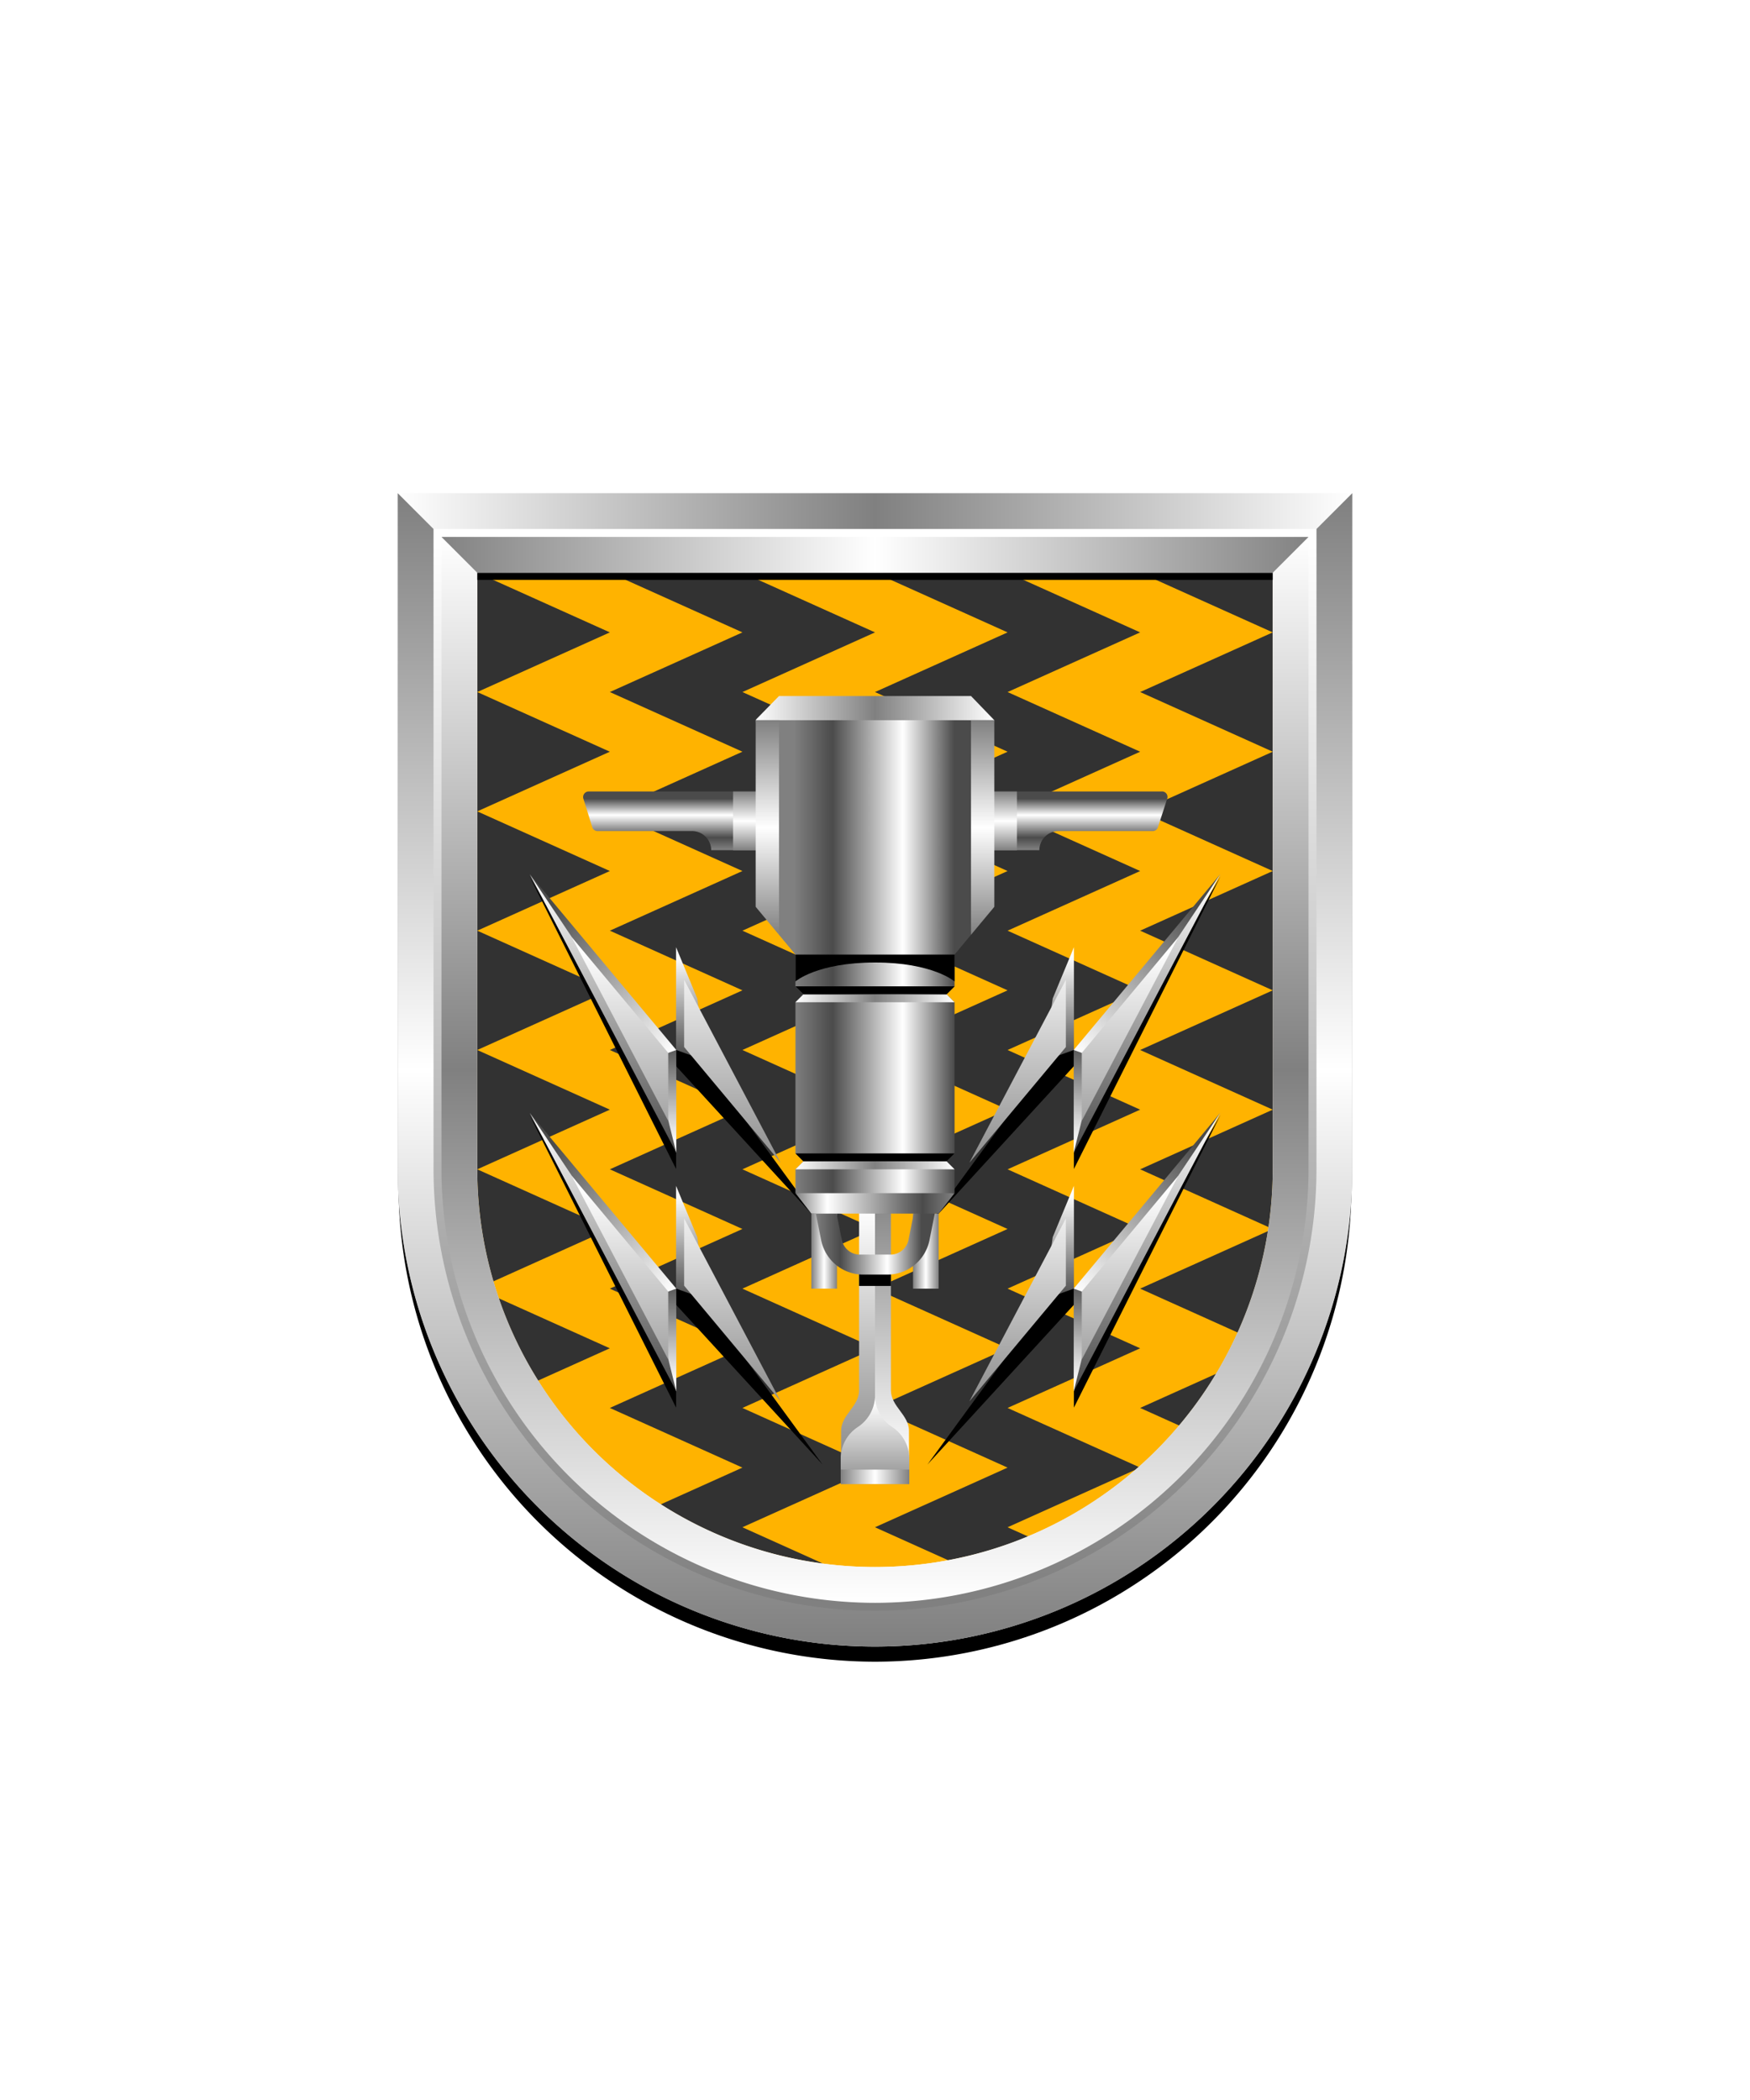 <svg xmlns="http://www.w3.org/2000/svg" xmlns:xlink="http://www.w3.org/1999/xlink" viewBox="0 0 220 264"><path d="M60 72v75a50 50 0 0 0 50 50 50 50 0 0 0 50-50V72Z" fill="#ffb300"/><path d="m143.333 162 16.063-7.228a49.613 49.613 0 0 1-3.8 12.745L143.333 162ZM62.7 163.217a49.73 49.73 0 0 0 4.941 10.343l9.022-4.06-13.963-6.283ZM60 147c0 4.769.682 9.513 2.026 14.088l14.641-6.588L60 147Zm88.235 32.206a50.138 50.138 0 0 0 4.658-6.508l-9.56 4.3 4.902 2.208ZM160 72h-16.667L160 79.5 143.333 87 160 94.5l-16.667 7.5L160 109.5l-16.667 7.5L160 124.5l-16.667 7.5L160 139.5l-16.667 7.5 16.136 7.261c.352-2.404.529-4.831.531-7.261V72Zm-33.333 0H110l16.667 7.5L110 87l16.667 7.5L110 102l16.667 7.5L110 117l16.667 7.5L110 132l16.667 7.5L110 147l16.666 7.5L110 162l16.667 7.5L110 177l16.667 7.5L110 192l9.2 4.141a49.59 49.59 0 0 0 10.04-2.983L126.667 192l16.086-7.239c.132-.115.266-.228.4-.344L126.667 177l16.666-7.5-16.666-7.5 16.666-7.5-16.666-7.5 16.666-7.5-16.666-7.5 16.666-7.5-16.666-7.5 16.666-7.5-16.666-7.5 16.666-7.5-16.666-7.5 16.666-7.5-16.666-7.5Zm-23.2 124.562L93.334 192 110 184.5 93.334 177 110 169.5 93.334 162 110 154.5 93.334 147 110 139.5 93.334 132 110 124.5 93.334 117 110 109.5 93.334 102 110 94.5 93.334 87 110 79.5 93.334 72H76.667l16.667 7.5L76.667 87l16.667 7.5-16.667 7.5 16.667 7.5-16.667 7.5 16.667 7.5-16.667 7.5 16.667 7.5-16.667 7.5 16.667 7.5-16.667 7.5 16.667 7.5-16.667 7.5 16.667 7.5-10.264 4.618a49.664 49.664 0 0 0 20.401 7.444h-.004ZM60 87v15l16.667-7.5L60 87Zm0-15v15l16.667-7.5L60 72Zm0 60v15l16.667-7.5L60 132Zm0-30v15l16.667-7.5L60 102Zm0 15v15l16.667-7.5L60 117Z" fill="#323232"/><defs><linearGradient gradientTransform="matrix(1, 0, 0, -1, 0, 16419.02)" gradientUnits="userSpaceOnUse" id="h26-a" x1="16.56" x2="16.56" y1="16385.2" y2="16398.14"><stop offset="0" stop-color="#fff"/><stop offset="1" stop-color="#4b4b4b"/></linearGradient><linearGradient id="h26-b" x1="17.98" x2="2.17" xlink:href="#h26-a" y1="16396.59" y2="16414.46"/><linearGradient id="h26-c" x1="9.21" x2="9.21" xlink:href="#h26-a" y1="16418.41" y2="16384.18"/><linearGradient gradientTransform="matrix(1, 0, 0, -1, 0, 16428.2)" gradientUnits="userSpaceOnUse" id="h26-d" x1="18.44" x2="18.44" y1="16418.92" y2="16388.8"><stop offset="0" stop-color="#fff"/><stop offset="1" stop-color="gray"/></linearGradient><filter id="h26-e" name="shadow"><feDropShadow dx="0" dy="2" stdDeviation="0"/></filter><linearGradient gradientTransform="matrix(1, 0, 0, -1, 0, 264)" gradientUnits="userSpaceOnUse" id="h26-f" x1="95" x2="125" y1="169.25" y2="169.25"><stop offset="0" stop-color="#fff"/><stop offset="0.5" stop-color="gray"/><stop offset="1" stop-color="#fff"/></linearGradient><linearGradient gradientTransform="matrix(1, 0, 0, -1, 0, 264)" id="h26-g" x1="107.84" x2="107.84" xlink:href="#h26-d" y1="112.2" y2="77.15"/><linearGradient gradientTransform="matrix(1, 0, 0, -1, 0, 264)" id="h26-h" x1="112.15" x2="112.15" xlink:href="#h26-d" y1="80.05" y2="114.85"/><linearGradient gradientTransform="matrix(1, 0, 0, -1, 0, 264)" id="h26-i" x1="110" x2="110" xlink:href="#h26-d" y1="87.8" y2="76.23"/><linearGradient gradientTransform="matrix(1, 0, 0, -1, 0, 264)" gradientUnits="userSpaceOnUse" id="h26-j" x1="105.69" x2="114.31" y1="78.34" y2="78.34"><stop offset="0" stop-color="gray"/><stop offset="0.5" stop-color="#fff"/><stop offset="1" stop-color="gray"/></linearGradient><linearGradient id="h26-k" x1="102" x2="105.22" xlink:href="#h26-j" y1="106.72" y2="106.72"/><linearGradient id="h26-l" x1="114.78" x2="118" xlink:href="#h26-j" y1="106.72" y2="106.72"/><linearGradient gradientTransform="matrix(1, 0, 0, -1, 0, 264)" gradientUnits="userSpaceOnUse" id="h26-m" x1="102.41" x2="115.84" y1="108.25" y2="108.25"><stop offset="0" stop-color="gray"/><stop offset="0.24" stop-color="#4b4b4b"/><stop offset="0.68" stop-color="#fff"/><stop offset="1" stop-color="#4b4b4b"/></linearGradient><linearGradient gradientTransform="matrix(1, 0, 0, 1, 0, 0)" id="h26-n" x1="110" x2="110" xlink:href="#h26-m" y1="106.84" y2="100.41"/><linearGradient id="h26-o" x1="110" x2="110" xlink:href="#h26-j" y1="164.5" y2="157.1"/><linearGradient gradientTransform="matrix(1, 0, 0, -1, 0, 264)" gradientUnits="userSpaceOnUse" id="h26-p" x1="120" x2="100" y1="113.37" y2="113.37"><stop offset="0" stop-color="gray"/><stop offset="0.2" stop-color="#4b4b4b"/><stop offset="0.8" stop-color="#fff"/><stop offset="1" stop-color="gray"/></linearGradient><linearGradient gradientTransform="matrix(1, 0, 0, 1, 0, 0)" id="h26-q" x1="99.82" x2="119.95" xlink:href="#h26-m" y1="120.27" y2="120.27"/><linearGradient id="h26-r" x1="96.46" x2="96.46" xlink:href="#h26-j" y1="173.46" y2="146.48"/><linearGradient id="h26-s" x1="123.53" x2="123.53" xlink:href="#h26-j" y1="173.46" y2="146.48"/><linearGradient id="h26-t" x1="100" x2="120" xlink:href="#h26-f" y1="138.5" y2="138.5"/><linearGradient id="h26-u" x1="100" x2="120" xlink:href="#h26-f" y1="117.5" y2="117.5"/><symbol id="h26-w" viewBox="0 0 18.41 35.02"><path d="M15.75,28.55,18.42,35V22.09L14.7,20.74Z" fill="url(#h26-a)"/><path d="M16.44,22.8,6.63,11.18,0,0,18.42,22.09Z" fill="url(#h26-b)"/><path d="M16.86,28.72,6.55,9.79,0,0,18.42,35Z" fill="url(#h26-c)"/></symbol><symbol id="h26-v" viewBox="0 0 36.84 44.2"><path d="M18.43,24.12,36.84,44.2l-17-23.26-1.44,1.15Zm0,12.93V35L17.8,31,0,.25Z"/><use height="35.02" transform="translate(0.03)" width="18.42" xlink:href="#h26-w"/><use height="35.02" transform="translate(36.85 44.17) rotate(180)" width="18.42" xlink:href="#h26-w"/><path d="M19.44,21.72V13.26l12.13,23ZM5.31,7.9,17.44,22.45V31Z" fill="url(#h26-d)"/></symbol></defs><use height="44.2" transform="translate(66.56 109.91)" width="36.85" xlink:href="#h26-v"/><use height="44.2" transform="translate(66.56 139.91)" width="36.85" xlink:href="#h26-v"/><use height="44.2" transform="matrix(-1, 0, 0, 1, 153.44, 109.91)" width="36.85" xlink:href="#h26-v"/><use height="44.2" transform="matrix(-1, 0, 0, 1, 153.44, 139.91)" width="36.85" xlink:href="#h26-v"/><g filter="url(#h26-e)"><path d="M122.07,87.5H97.93l-2.93,3L110,102l15-11.46Z" fill="url(#h26-f)"/><path d="M110,183.21v-33h-2v24.55c0,2.09-2.26,3.06-2.26,5.14v3.33Z" fill="url(#h26-g)"/><path d="M110,183.21v-33h2v24.55c0,2.08,2.27,3.07,2.27,5.14v3.33Z" fill="url(#h26-h)"/><path d="M112,159.66H108v2H112Z"/><path d="M112.15,179.39a4.75,4.75,0,0,1-2.15-3.73,4.8,4.8,0,0,1-2.15,3.73,4.74,4.74,0,0,0-2.16,3.82v3.36h8.62v-3.36A4.77,4.77,0,0,0,112.15,179.39Z" fill="url(#h26-i)"/><path d="M114.31,184.75h-8.62v1.82h8.62Z" fill="url(#h26-j)"/><path d="M105.22,152.57H102V162h3.22Z" fill="url(#h26-k)"/><path d="M114.78,162H118v-9.43h-3.22Z" fill="url(#h26-l)"/><path d="M115.12,151.28l-.92,4.64a2.32,2.32,0,0,1-2.16,1.8H108a2.32,2.32,0,0,1-2.16-1.8l-.92-4.64h-2.61l.94,4.72a5.39,5.39,0,0,0,5.06,4.23h3.46a5.39,5.39,0,0,0,5.06-4.23l.94-4.72Z" fill="url(#h26-m)"/><path d="M146,99.5H74a.7.7,0,0,0-.66.91L74.46,104a.69.69,0,0,0,.66.48H87a2.41,2.41,0,0,1,2.41,2.4h41.25a2.41,2.41,0,0,1,2.41-2.4h11.84a.69.69,0,0,0,.66-.48l1.17-3.61A.69.69,0,0,0,146,99.5Z" fill="url(#h26-n)"/><path d="M92.16,106.9h35.68V99.5H92.16Z" fill="url(#h26-o)"/><path d="M118,152.57H102L100,150l10-1.3,10,1.3Z" fill="url(#h26-p)"/><polygon fill="url(#h26-q)" points="95 90.54 97.93 117.52 99.97 119.97 100 120 100 124 101 125 100 126 100 145 101 146 100 147 100 150 120 150 120 147 119 146 120 145 120 126 119 125 120 124 120 120 122.07 117.52 125 90.54 95 90.54"/><path d="M97.93,90.54H95V114l2.93,3.52Z" fill="url(#h26-r)"/><path d="M122.07,90.54H125V114l-2.93,3.52Z" fill="url(#h26-s)"/><path d="M110,120H100v3.38s2.72-2.38,10-2.38,10,2.38,10,2.38V120Z"/><path d="M120,126H100l1-1h18Z" fill="url(#h26-t)"/><path d="M119,125H101l-1-1h20Z"/><path d="M120,147H100l1-1h18Z" fill="url(#h26-u)"/><path d="M119,146H101l-1-1h20Z"/></g><defs><linearGradient id="fr0-a" x1="0" x2="0" y1="0" y2="1"><stop offset="0" stop-color="#fff"/><stop offset=".5" stop-color="gray"/><stop offset="1" stop-color="#fff"/></linearGradient><linearGradient id="fr0-c" x1="0" x2="1" xlink:href="#fr0-a" y1="0" y2="0"/><linearGradient id="fr0-b" x1="0" x2="1" y1="0" y2="0"><stop offset="0" stop-color="gray"/><stop offset=".5" stop-color="#fff"/><stop offset="1" stop-color="gray"/></linearGradient><linearGradient id="fr0-d" x1="0" x2="0" xlink:href="#fr0-b" y1="0" y2="1"/><linearGradient id="fr0-e" x1="0" x2="0" y1="1" y2="0"><stop offset="0" stop-color="gray"/><stop offset="1" stop-color="#fff"/></linearGradient></defs><path d="M110 204a55.06 55.06 0 0 1-55-55V68h110v81a55.06 55.06 0 0 1-55 55Z" fill="none" stroke="#000" stroke-width="9.8"/><path d="M110 202a55.06 55.06 0 0 1-55-55V67h110v80a55.06 55.06 0 0 1-55 55Z" fill="none" stroke="url(#fr0-a)" stroke-width="10"/><path d="M55 67h110l5-5H50Z" fill="url(#fr0-c)"/><path d="m55 67 5 5h100l5-5Z" fill="url(#fr0-b)"/><path d="M165 67v80a55 55 0 0 1-110 0V67l-5-5v85a60 60 0 0 0 120 0V62Z" fill="url(#fr0-d)"/><path d="M110 202a55.06 55.06 0 0 1-55-55V67h110v80a55.06 55.06 0 0 1-55 55Z" fill="none" stroke="url(#fr0-e)"/><path d="M0 0h220v264H0z" fill="none"/></svg>